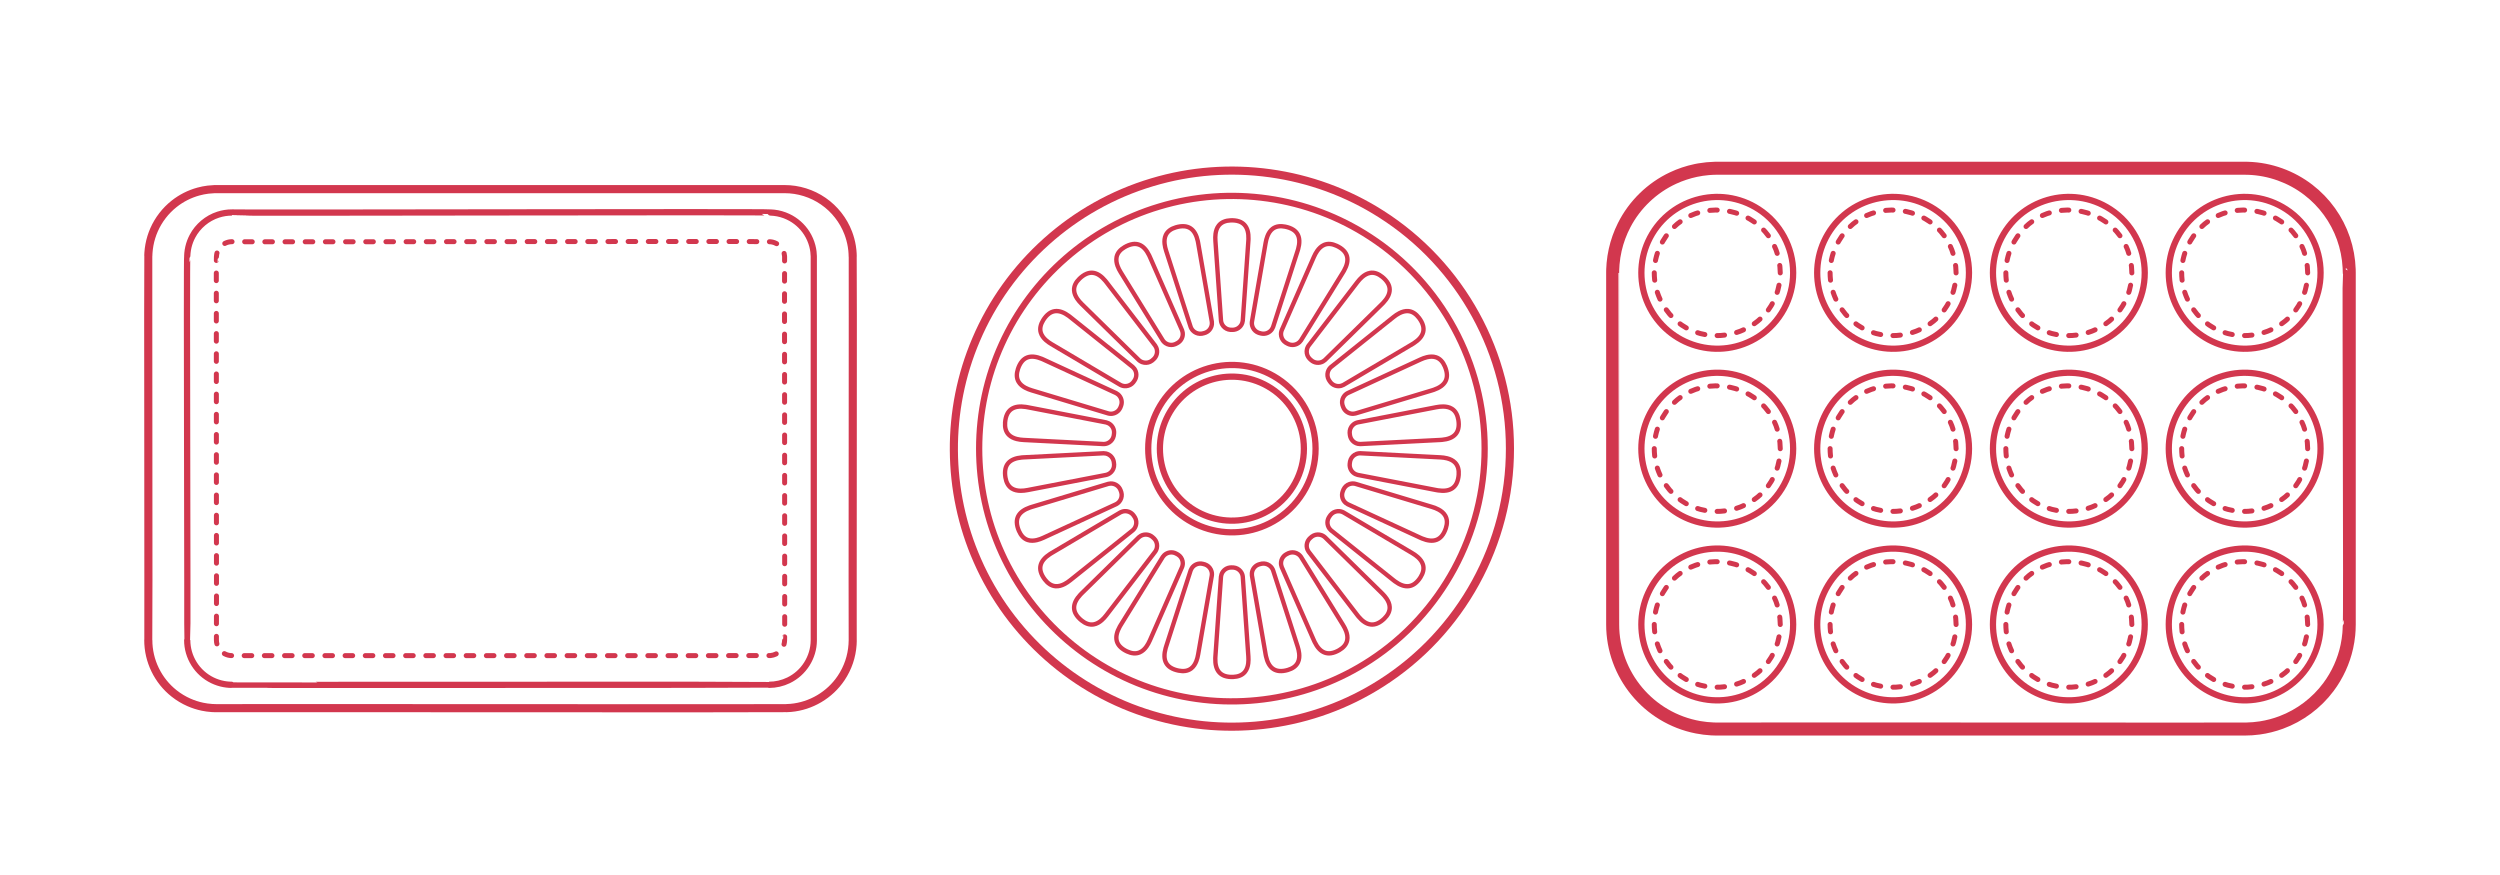 <?xml version="1.0" encoding="utf-8"?>
<!-- Generator: Adobe Illustrator 26.0.3, SVG Export Plug-In . SVG Version: 6.00 Build 0)  -->
<!DOCTYPE svg PUBLIC "-//W3C//DTD SVG 1.1//EN" "http://www.w3.org/Graphics/SVG/1.1/DTD/svg11.dtd">
<svg version="1.1" xmlns:x="http://ns.adobe.com/Extensibility/1.0/" xmlns:i="http://ns.adobe.com/AdobeIllustrator/10.0/" xmlns:graph="http://ns.adobe.com/Graphs/1.0/"
	 xmlns="http://www.w3.org/2000/svg" xmlns:xlink="http://www.w3.org/1999/xlink" x="0px" y="0px" width="1000px" height="350px"
	 viewBox="0 0 1000 350" style="enable-background:new 0 0 1000 350;" xml:space="preserve">
<style type="text/css">
	.st0{fill:#FFFFFF;}
	.st1{fill:none;stroke:#D2374E;stroke-width:3;stroke-linecap:round;stroke-linejoin:round;stroke-dasharray:3.041,6.082;}
	.st2{fill:none;stroke:#D2374E;stroke-width:2;stroke-linecap:round;stroke-linejoin:round;}
	.st3{fill:none;stroke:#D2374E;stroke-width:2;stroke-linecap:round;stroke-linejoin:round;stroke-dasharray:3.027,5.046;}
	.st4{fill:none;stroke:#D2374E;stroke-width:2;stroke-linecap:round;stroke-linejoin:round;stroke-dasharray:2.967,4.945;}
	.st5{fill:none;stroke:#D2374E;stroke-width:1.75;stroke-linecap:round;stroke-linejoin:round;stroke-miterlimit:10;}
	.st6{fill:none;stroke:#D2374E;stroke-width:2.75;stroke-linecap:round;stroke-linejoin:round;stroke-miterlimit:10;}
	.st7{fill:none;stroke:#D2374E;stroke-width:2.5;stroke-linecap:round;stroke-linejoin:round;stroke-miterlimit:10;}
	.st8{fill:none;stroke:#D2374E;stroke-width:3.5;stroke-linecap:round;stroke-linejoin:round;stroke-miterlimit:10;}
	.st9{fill:none;stroke:#D2374E;stroke-width:3.25;stroke-linecap:round;stroke-linejoin:round;stroke-miterlimit:10;}
</style>
<g id="FILL-BACKGROUND">
	<rect class="st0" width="1000" height="350"/>
</g>
<g id="_x32_D_x24_AG-DIAGRAM">
</g>
<g id="_x32_D_x24_AG-DETAILS-DIAGRAM">
	<g id="POLYLINE_00000149350864579162261540000005210345059436954523_">
		<g>
			<g>
				<path class="st2" d="M313.601,257.716c0.136-0.482,0.215-0.979,0.232-1.479c0.01-0.006,0.019-0.524,0.027-1.496"/>
				<path class="st3" d="M313.88,249.698c0.066-29.25-0.154-146.67-0.043-146.8c0,0-0.001-0.107-0.001-0.107l-0.003-0.108
					l-0.005-0.107l-0.007-0.107l-0.008-0.107c-0.03-0.316-0.08-0.645-0.158-0.954c-0.172-0.694-0.465-1.363-0.861-1.958
					c-0.713-1.075-1.77-1.919-2.977-2.374c-0.535-0.202-1.102-0.333-1.672-0.382c-0.343-0.306-215.009,0.171-215.46-0.023
					c-0.894,0.016-1.789,0.227-2.595,0.616c-0.823,0.395-1.555,0.976-2.131,1.684"/>
				<path class="st2" d="M86.8,101.204c-0.049,0.171-0.09,0.344-0.123,0.519c-0.057,0.315-0.099,0.641-0.108,0.96
					c-0.011,0.006-0.019,0.525-0.027,1.496"/>
				<path class="st3" d="M86.522,109.222c-0.066,29.25,0.154,146.67,0.043,146.8c-0.001,1.182,0.344,2.364,0.983,3.359
					c0.579,0.905,1.398,1.658,2.35,2.156c0.888,0.466,1.891,0.714,2.894,0.713c0.673-0.053,214.849,0.078,215.459-0.033
					c0.712-0.074,1.416-0.273,2.06-0.583c0.823-0.395,1.556-0.977,2.132-1.685"/>
			</g>
		</g>
	</g>
	<g id="POLYLINE_00000101064166070374171810000002048357213898573461_">
		<g>
			<path class="st4" d="M712.102,249.786c-0.343-26.987-36.615-34.906-48.142-10.422c-3.001,6.547-3.001,14.298,0,20.845
				C675.491,284.696,711.761,276.769,712.102,249.786L712.102,249.786z"/>
		</g>
	</g>
	<g id="POLYLINE_00000067929866483637868930000013320597416497161393_">
		<g>
			<path class="st4" d="M782.431,249.786c-0.343-26.987-36.615-34.906-48.142-10.422c-3.001,6.547-3.001,14.298,0,20.845
				C745.82,284.696,782.091,276.77,782.431,249.786L782.431,249.786z"/>
		</g>
	</g>
	<g id="POLYLINE_00000035512586349351197090000000619965414594900108_">
		<g>
			<path class="st4" d="M852.736,249.786c-0.343-26.987-36.615-34.906-48.142-10.422c-3.001,6.547-3.001,14.298,0,20.845
				C816.125,284.696,852.395,276.77,852.736,249.786L852.736,249.786z"/>
		</g>
	</g>
	<g id="POLYLINE_00000014597623107560249550000009456147285355237547_">
		<g>
			<path class="st4" d="M923.065,249.786c-0.343-26.987-36.615-34.906-48.142-10.422c-3.001,6.547-3.001,14.298,0,20.845
				C886.454,284.696,922.724,276.77,923.065,249.786L923.065,249.786z"/>
		</g>
	</g>
	<g id="POLYLINE_00000028325506321553328360000004835928988343094916_">
		<g>
			<path class="st4" d="M712.102,179.46c-0.343-26.987-36.615-34.906-48.142-10.422c-3.001,6.547-3.001,14.298,0,20.845
				C675.491,214.37,711.761,206.443,712.102,179.46L712.102,179.46z"/>
		</g>
	</g>
	<g id="POLYLINE_00000162318144098140344010000008432383551237928115_">
		<g>
			<path class="st4" d="M782.431,179.46c-0.343-26.987-36.615-34.906-48.142-10.422c-3.001,6.547-3.001,14.298,0,20.845
				C745.82,214.37,782.091,206.443,782.431,179.46L782.431,179.46z"/>
		</g>
	</g>
	<g id="POLYLINE_00000059278011256337134520000009517960941288712884_">
		<g>
			<path class="st4" d="M852.736,179.46c-0.343-26.987-36.615-34.906-48.142-10.422c-3.001,6.547-3.001,14.298,0,20.845
				C816.125,214.37,852.395,206.443,852.736,179.46L852.736,179.46z"/>
		</g>
	</g>
	<g id="POLYLINE_00000021806664594511972340000011893441133705771672_">
		<g>
			<path class="st4" d="M923.065,179.46c-0.343-26.987-36.615-34.906-48.142-10.422c-3.001,6.547-3.001,14.298,0,20.845
				C886.454,214.37,922.724,206.443,923.065,179.46L923.065,179.46z"/>
		</g>
	</g>
	<g id="POLYLINE_00000104702730698921258750000001938493160239403710_">
		<g>
			<path class="st4" d="M712.102,109.134c-0.343-26.987-36.615-34.907-48.142-10.422c-3.001,6.547-3.001,14.298,0,20.845
				C675.491,144.043,711.761,136.117,712.102,109.134L712.102,109.134z"/>
		</g>
	</g>
	<g id="POLYLINE_00000057121072945443889470000014863739546580175776_">
		<g>
			<path class="st4" d="M782.431,109.134c-0.343-26.987-36.615-34.907-48.142-10.422c-3.001,6.547-3.001,14.298,0,20.845
				C745.82,144.043,782.091,136.117,782.431,109.134L782.431,109.134z"/>
		</g>
	</g>
	<g id="POLYLINE_00000109031173931434104110000006591626909289974147_">
		<g>
			<path class="st4" d="M852.736,109.134c-0.343-26.987-36.615-34.907-48.142-10.422c-3.001,6.547-3.001,14.298,0,20.845
				C816.125,144.043,852.395,136.117,852.736,109.134L852.736,109.134z"/>
		</g>
	</g>
	<g id="POLYLINE_00000044151423832318389050000003791596275412717996_">
		<g>
			<path class="st4" d="M923.065,109.134c-0.343-26.987-36.615-34.907-48.142-10.422c-3.001,6.547-3.001,14.298,0,20.845
				C886.454,144.043,922.724,136.117,923.065,109.134L923.065,109.134z"/>
		</g>
	</g>
</g>
<g id="_x32_D_x24_AG-DETAILS">
	<g id="POLYLINE_00000171693923084302746220000014717940930319451309_">
		<path class="st5" d="M504.397,133.382c0.817,0.203,1.696,0.145,2.479-0.164c0.788-0.307,1.474-0.865,1.936-1.574
			c0.168-0.257,0.308-0.534,0.414-0.821c0.019-0.054,0.041-0.113,0.058-0.167c0,0,9.77-30.345,9.77-30.345
			c0.066-0.209,0.158-0.507,0.215-0.719c0.291-1.067,0.487-2.178,0.447-3.287c-0.031-0.891-0.23-1.788-0.664-2.572
			c-0.401-0.734-1.004-1.349-1.7-1.808c-0.984-0.649-2.127-1.025-3.276-1.258c-0.908-0.179-1.851-0.248-2.769-0.101
			c-0.816,0.129-1.607,0.45-2.264,0.955c-0.974,0.741-1.63,1.821-2.07,2.947c-0.337,0.861-0.562,1.777-0.721,2.687
			c0,0-5.451,31.409-5.451,31.409c-0.012,0.069-0.024,0.149-0.032,0.218c-0.018,0.149-0.027,0.304-0.028,0.453
			c-0.003,0.366,0.044,0.735,0.139,1.089c0.271,1.029,0.961,1.937,1.88,2.474c0.24,0.141,0.497,0.259,0.76,0.349
			C503.789,133.244,504.12,133.31,504.397,133.382z"/>
	</g>
	<g id="POLYLINE_00000005242293636577768570000007080502979690083481_">
		<path class="st5" d="M515.086,137.507c0.745,0.392,1.612,0.546,2.446,0.434c0.838-0.11,1.639-0.487,2.256-1.065
			c0.224-0.209,0.426-0.445,0.599-0.698c0.031-0.048,0.067-0.1,0.096-0.148c0,0,16.748-27.125,16.748-27.125
			c0.114-0.187,0.274-0.454,0.381-0.646c0.538-0.966,0.994-1.998,1.221-3.085c0.183-0.872,0.205-1.792-0.029-2.656
			c-0.214-0.809-0.652-1.55-1.218-2.163c-0.8-0.866-1.82-1.504-2.879-2.005c-0.839-0.391-1.738-0.684-2.664-0.76
			c-0.824-0.07-1.668,0.052-2.427,0.385c-1.122,0.486-2.019,1.378-2.715,2.366c-0.533,0.755-0.971,1.591-1.344,2.436
			c0,0-12.81,29.192-12.81,29.192c-0.028,0.064-0.059,0.139-0.083,0.204c-0.053,0.14-0.099,0.288-0.136,0.434
			c-0.09,0.355-0.133,0.724-0.126,1.091c0.017,1.064,0.47,2.111,1.233,2.852c0.199,0.195,0.42,0.371,0.655,0.521
			C514.528,137.227,514.835,137.371,515.086,137.507z"/>
	</g>
	<g id="POLYLINE_00000066505374871368753310000014949742089776404357_">
		<path class="st5" d="M524.477,144.071c0.629,0.559,1.434,0.916,2.271,1.007c0.84,0.094,1.708-0.081,2.445-0.494
			c0.268-0.149,0.52-0.33,0.748-0.535c0.042-0.039,0.088-0.081,0.128-0.121c0,0,22.752-22.329,22.752-22.329
			c0.155-0.154,0.375-0.375,0.524-0.537c0.754-0.809,1.443-1.702,1.924-2.703c0.386-0.803,0.627-1.69,0.608-2.586
			c-0.014-0.836-0.262-1.661-0.665-2.391c-0.57-1.032-1.407-1.896-2.316-2.636c-0.721-0.58-1.524-1.08-2.405-1.376
			c-0.783-0.265-1.632-0.348-2.449-0.207c-1.206,0.203-2.29,0.855-3.203,1.648c-0.698,0.606-1.324,1.313-1.888,2.044
			c0,0-19.423,25.278-19.423,25.278c-0.042,0.055-0.09,0.121-0.13,0.179c-0.085,0.124-0.165,0.256-0.236,0.388
			c-0.173,0.323-0.302,0.672-0.383,1.029c-0.238,1.037-0.049,2.162,0.515,3.064c0.147,0.237,0.319,0.461,0.511,0.662
			C524.003,143.665,524.266,143.878,524.477,144.071z"/>
	</g>
	<g id="POLYLINE_00000086665304242772395690000018240384802767549863_">
		<path class="st5" d="M532.025,152.691c0.477,0.693,1.173,1.233,1.964,1.521c0.793,0.292,1.677,0.33,2.492,0.106
			c0.296-0.081,0.584-0.196,0.855-0.34c0.05-0.028,0.105-0.057,0.154-0.086c0,0,27.435-16.235,27.435-16.235
			c0.188-0.113,0.454-0.275,0.638-0.396c0.925-0.605,1.809-1.307,2.515-2.164c0.567-0.687,1.014-1.491,1.209-2.365
			c0.187-0.816,0.144-1.676-0.073-2.481c-0.306-1.139-0.912-2.177-1.618-3.113c-0.561-0.736-1.221-1.414-2.006-1.911
			c-0.697-0.445-1.502-0.729-2.328-0.787c-1.22-0.091-2.428,0.282-3.504,0.834c-0.823,0.421-1.599,0.958-2.322,1.533
			c0,0-24.908,19.895-24.908,19.895c-0.054,0.044-0.117,0.096-0.169,0.142c-0.112,0.1-0.222,0.209-0.322,0.321
			c-0.245,0.272-0.454,0.58-0.618,0.907c-0.479,0.95-0.565,2.087-0.234,3.098c0.086,0.265,0.2,0.524,0.338,0.766
			C531.661,152.183,531.866,152.453,532.025,152.691z"/>
	</g>
	<g id="POLYLINE_00000104677524155637597380000014971488504135252875_">
		<path class="st5" d="M537.29,162.866c0.297,0.787,0.844,1.478,1.543,1.947c0.7,0.474,1.55,0.722,2.395,0.699
			c0.307-0.008,0.614-0.05,0.911-0.126c0.055-0.015,0.116-0.03,0.17-0.047c0,0,30.523-9.198,30.523-9.198
			c0.209-0.065,0.506-0.158,0.714-0.231c1.043-0.366,2.069-0.837,2.959-1.499c0.715-0.532,1.341-1.205,1.74-2.007
			c0.376-0.747,0.54-1.593,0.522-2.426c-0.025-1.179-0.365-2.332-0.826-3.41c-0.369-0.849-0.847-1.665-1.49-2.336
			c-0.57-0.598-1.283-1.067-2.072-1.321c-1.163-0.381-2.425-0.307-3.602-0.029c-0.9,0.212-1.782,0.547-2.621,0.933
			c0,0-28.946,13.356-28.946,13.356c-0.063,0.029-0.136,0.065-0.198,0.098c-0.132,0.07-0.265,0.15-0.389,0.234
			c-0.303,0.206-0.58,0.454-0.817,0.733c-0.692,0.807-1.048,1.891-0.968,2.952c0.02,0.278,0.069,0.556,0.145,0.824
			C537.058,162.286,537.192,162.597,537.29,162.866z"/>
	</g>
	<g id="POLYLINE_00000050653708147576241350000016621488593198939268_">
		<path class="st5" d="M539.967,174.007c0.1,0.836,0.466,1.637,1.032,2.26c0.566,0.627,1.332,1.072,2.158,1.252
			c0.299,0.066,0.608,0.098,0.915,0.096c0.057-0.001,0.12-0.002,0.176-0.005c0,0,31.837-1.626,31.837-1.626
			c0.218-0.013,0.53-0.032,0.748-0.054c1.101-0.106,2.209-0.317,3.232-0.747c0.822-0.345,1.591-0.849,2.17-1.533
			c0.544-0.635,0.906-1.417,1.088-2.231c0.258-1.151,0.204-2.352,0.014-3.509c-0.155-0.913-0.424-1.819-0.888-2.625
			c-0.41-0.717-0.991-1.343-1.695-1.779c-1.038-0.648-2.281-0.879-3.49-0.89c-0.924-0.01-1.861,0.105-2.768,0.278
			c0,0-31.301,6.041-31.301,6.041c-0.068,0.014-0.148,0.03-0.216,0.048c-0.145,0.036-0.294,0.082-0.434,0.134
			c-0.344,0.127-0.672,0.302-0.969,0.516c-0.866,0.618-1.47,1.586-1.647,2.635c-0.047,0.275-0.067,0.556-0.057,0.835
			C539.881,173.388,539.937,173.722,539.967,174.007z"/>
	</g>
	<g id="POLYLINE_00000130634049507078001780000011376501836941497272_">
		<path class="st5" d="M539.901,185.464c-0.103,0.835,0.061,1.701,0.461,2.441c0.4,0.745,1.037,1.359,1.796,1.732
			c0.275,0.136,0.567,0.241,0.865,0.312c0.056,0.012,0.117,0.027,0.172,0.037c0,0,31.301,6.041,31.301,6.041
			c0.215,0.04,0.522,0.095,0.739,0.127c1.094,0.161,2.221,0.221,3.317,0.048c0.88-0.138,1.748-0.444,2.473-0.969
			c0.68-0.487,1.219-1.159,1.59-1.906c0.526-1.055,0.761-2.235,0.854-3.403c0.068-0.923,0.023-1.868-0.234-2.761
			c-0.227-0.795-0.641-1.541-1.221-2.133c-0.853-0.877-2.004-1.399-3.175-1.7c-0.895-0.231-1.832-0.344-2.754-0.392
			c0,0-31.837-1.626-31.837-1.626c-0.07-0.003-0.151-0.006-0.221-0.005c-0.15,0.001-0.305,0.009-0.454,0.026
			c-0.364,0.042-0.724,0.133-1.064,0.269c-0.988,0.393-1.807,1.188-2.229,2.164c-0.111,0.255-0.198,0.524-0.255,0.797
			C539.965,184.842,539.939,185.18,539.901,185.464z"/>
	</g>
	<g id="POLYLINE_00000156573550601042284650000009743098495401765280_">
		<path class="st5" d="M537.094,196.572c-0.3,0.786-0.348,1.666-0.136,2.48c0.21,0.819,0.681,1.568,1.329,2.111
			c0.235,0.197,0.493,0.37,0.766,0.51c0.051,0.025,0.107,0.054,0.158,0.077c0,0,28.946,13.356,28.946,13.356
			c0.199,0.09,0.484,0.217,0.688,0.3c1.024,0.418,2.104,0.746,3.209,0.84c0.888,0.076,1.803-0.013,2.633-0.349
			c0.777-0.31,1.461-0.834,2-1.47c0.763-0.899,1.274-1.988,1.643-3.1c0.287-0.88,0.47-1.808,0.433-2.737
			c-0.03-0.826-0.253-1.65-0.675-2.363c-0.618-1.056-1.611-1.838-2.676-2.41c-0.814-0.438-1.697-0.772-2.581-1.04
			c0,0-30.523-9.198-30.523-9.198c-0.067-0.02-0.145-0.042-0.213-0.058c-0.146-0.035-0.298-0.064-0.447-0.083
			c-0.363-0.047-0.735-0.045-1.098,0.007c-1.054,0.145-2.039,0.721-2.682,1.568c-0.169,0.221-0.317,0.462-0.438,0.713
			C537.305,195.984,537.199,196.306,537.094,196.572z"/>
	</g>
	<g id="POLYLINE_00000081612592409785685380000000799808798032564919_">
		<path class="st5" d="M531.71,206.686c-0.479,0.692-0.737,1.534-0.726,2.376c0.008,0.845,0.286,1.685,0.785,2.368
			c0.18,0.248,0.39,0.477,0.621,0.678c0.044,0.037,0.091,0.078,0.135,0.113c0,0,24.908,19.895,24.908,19.895
			c0.172,0.135,0.418,0.327,0.596,0.456c0.894,0.651,1.864,1.228,2.915,1.584c0.844,0.287,1.754,0.419,2.64,0.292
			c0.829-0.115,1.618-0.46,2.294-0.948c0.956-0.69,1.712-1.625,2.337-2.617c0.489-0.786,0.889-1.643,1.076-2.553
			c0.169-0.809,0.149-1.662-0.09-2.456c-0.347-1.173-1.124-2.17-2.022-2.981c-0.685-0.62-1.463-1.156-2.257-1.627
			c0,0-27.435-16.235-27.435-16.235c-0.06-0.035-0.131-0.075-0.193-0.107c-0.133-0.069-0.274-0.133-0.414-0.187
			c-0.342-0.132-0.703-0.219-1.068-0.256c-1.058-0.111-2.152,0.212-2.98,0.88c-0.217,0.174-0.419,0.372-0.596,0.587
			C532.056,206.165,531.876,206.452,531.71,206.686z"/>
	</g>
	<g id="POLYLINE_00000183235370644310918520000007867410531210978188_">
		<path class="st5" d="M524.063,215.217c-0.631,0.557-1.082,1.313-1.273,2.133c-0.195,0.823-0.125,1.705,0.196,2.487
			c0.116,0.284,0.265,0.556,0.441,0.807c0.033,0.046,0.07,0.098,0.104,0.142c0,0,19.423,25.278,19.423,25.278
			c0.134,0.173,0.327,0.417,0.469,0.585c0.712,0.846,1.516,1.638,2.451,2.236c0.751,0.48,1.603,0.827,2.494,0.915
			c0.832,0.087,1.681-0.059,2.454-0.372c1.093-0.441,2.051-1.168,2.896-1.981c0.663-0.646,1.256-1.382,1.656-2.222
			c0.357-0.745,0.543-1.578,0.501-2.406c-0.056-1.222-0.572-2.376-1.25-3.378c-0.517-0.766-1.143-1.472-1.802-2.12
			c0,0-22.752-22.329-22.752-22.329c-0.05-0.048-0.109-0.104-0.162-0.15c-0.112-0.099-0.234-0.195-0.357-0.281
			c-0.3-0.21-0.63-0.381-0.975-0.504c-1.001-0.361-2.14-0.309-3.104,0.142c-0.253,0.117-0.496,0.261-0.719,0.427
			C524.523,214.795,524.28,215.03,524.063,215.217z"/>
	</g>
	<g id="POLYLINE_00000072252027348296664110000012540497021334892470_">
		<path class="st5" d="M514.596,221.671c-0.746,0.39-1.365,1.016-1.747,1.766c-0.386,0.752-0.53,1.625-0.405,2.462
			c0.045,0.303,0.124,0.604,0.235,0.889c0.021,0.053,0.044,0.111,0.067,0.163c0,0,12.81,29.192,12.81,29.192
			c0.089,0.2,0.218,0.484,0.316,0.681c0.489,0.992,1.08,1.953,1.845,2.757c0.614,0.646,1.358,1.186,2.202,1.485
			c0.787,0.283,1.646,0.344,2.472,0.226c1.167-0.167,2.271-0.643,3.286-1.231c0.798-0.468,1.551-1.042,2.139-1.761
			c0.525-0.638,0.905-1.403,1.062-2.216c0.238-1.2,0.013-2.444-0.405-3.579c-0.319-0.868-0.758-1.703-1.242-2.49
			c0,0-16.748-27.125-16.748-27.125c-0.037-0.059-0.081-0.127-0.121-0.185c-0.086-0.123-0.181-0.245-0.279-0.358
			c-0.241-0.276-0.521-0.521-0.826-0.723c-0.885-0.59-2.004-0.813-3.047-0.605c-0.273,0.053-0.544,0.135-0.801,0.243
			C515.144,221.37,514.851,221.541,514.596,221.671z"/>
	</g>
	<g id="POLYLINE_00000143581394666568993310000012094277781174494081_">
		<path class="st5" d="M503.86,225.671c-0.817,0.2-1.569,0.66-2.119,1.297c-0.555,0.638-0.903,1.451-0.983,2.293
			c-0.029,0.305-0.024,0.616,0.015,0.92c0.008,0.057,0.016,0.119,0.026,0.174c0,0,5.451,31.409,5.451,31.409
			c0.039,0.215,0.096,0.522,0.144,0.736c0.238,1.08,0.581,2.155,1.131,3.119c0.441,0.774,1.035,1.477,1.783,1.969
			c0.696,0.464,1.516,0.728,2.346,0.811c1.173,0.117,2.359-0.081,3.485-0.409c0.887-0.264,1.755-0.64,2.498-1.198
			c0.663-0.494,1.214-1.145,1.561-1.898c0.518-1.108,0.597-2.37,0.463-3.572c-0.102-0.919-0.328-1.835-0.61-2.715
			c0,0-9.77-30.345-9.77-30.345c-0.022-0.066-0.048-0.143-0.073-0.208c-0.054-0.14-0.117-0.282-0.186-0.415
			c-0.168-0.326-0.381-0.63-0.629-0.9c-0.718-0.785-1.751-1.269-2.814-1.317c-0.278-0.014-0.56,0.001-0.836,0.044
			C504.464,225.511,504.139,225.606,503.86,225.671z"/>
	</g>
	<g id="POLYLINE_00000003105035596149725900000015804919849917881745_">
		<path class="st5" d="M492.478,226.986c-0.842-0.001-1.681,0.265-2.368,0.752c-0.691,0.487-1.224,1.193-1.503,1.991
			c-0.101,0.289-0.171,0.592-0.205,0.897c-0.006,0.057-0.013,0.119-0.016,0.176c0,0-2.224,31.801-2.224,31.801
			c-0.014,0.218-0.032,0.53-0.037,0.749c-0.028,1.105,0.048,2.231,0.352,3.299c0.243,0.857,0.651,1.681,1.26,2.339
			c0.565,0.617,1.297,1.07,2.083,1.349c1.111,0.395,2.31,0.486,3.481,0.437c0.925-0.044,1.857-0.202,2.712-0.565
			c0.762-0.321,1.453-0.822,1.97-1.469c0.768-0.952,1.147-2.158,1.305-3.357c0.121-0.916,0.12-1.86,0.057-2.782
			c0,0-2.224-31.801-2.224-31.801c-0.005-0.069-0.012-0.15-0.021-0.22c-0.019-0.149-0.046-0.301-0.081-0.447
			c-0.085-0.356-0.219-0.703-0.396-1.024c-0.509-0.934-1.397-1.651-2.417-1.952c-0.267-0.08-0.544-0.133-0.822-0.157
			C493.103,226.975,492.765,226.989,492.478,226.986z"/>
	</g>
	<g id="POLYLINE_00000167385793564500080820000014794613723650860442_">
		<path class="st5" d="M481.113,225.538c-0.817-0.203-1.696-0.145-2.479,0.164c-0.788,0.307-1.474,0.865-1.936,1.574
			c-0.168,0.257-0.308,0.534-0.414,0.821c-0.019,0.054-0.041,0.113-0.058,0.167c0,0-9.77,30.345-9.77,30.345
			c-0.066,0.209-0.158,0.507-0.215,0.719c-0.291,1.067-0.487,2.178-0.447,3.287c0.031,0.891,0.23,1.788,0.664,2.572
			c0.401,0.734,1.004,1.349,1.7,1.808c0.984,0.649,2.127,1.025,3.276,1.258c0.908,0.179,1.851,0.249,2.769,0.101
			c0.816-0.129,1.607-0.45,2.264-0.955c0.974-0.741,1.63-1.821,2.07-2.947c0.337-0.861,0.562-1.777,0.721-2.687
			c0,0,5.451-31.409,5.451-31.409c0.012-0.069,0.024-0.149,0.032-0.218c0.018-0.149,0.027-0.304,0.028-0.453
			c0.003-0.366-0.044-0.735-0.139-1.089c-0.271-1.029-0.961-1.937-1.88-2.474c-0.24-0.141-0.497-0.259-0.76-0.349
			C481.722,225.677,481.39,225.611,481.113,225.538z"/>
	</g>
	<g id="POLYLINE_00000125571898393140861770000016883921384143393416_">
		<path class="st5" d="M470.424,221.413c-0.745-0.392-1.612-0.546-2.446-0.434c-0.838,0.11-1.639,0.487-2.256,1.065
			c-0.224,0.209-0.426,0.445-0.599,0.698c-0.031,0.048-0.067,0.1-0.096,0.148c0,0-16.748,27.125-16.748,27.125
			c-0.114,0.187-0.274,0.454-0.381,0.646c-0.538,0.966-0.994,1.998-1.221,3.085c-0.183,0.872-0.205,1.792,0.029,2.656
			c0.214,0.809,0.652,1.55,1.218,2.163c0.8,0.866,1.82,1.504,2.879,2.005c0.839,0.391,1.738,0.684,2.664,0.76
			c0.824,0.07,1.668-0.052,2.427-0.385c1.123-0.486,2.019-1.378,2.715-2.366c0.533-0.755,0.971-1.591,1.344-2.436
			c0,0,12.81-29.192,12.81-29.192c0.028-0.064,0.059-0.139,0.083-0.204c0.053-0.14,0.099-0.288,0.136-0.434
			c0.09-0.355,0.133-0.724,0.126-1.091c-0.017-1.064-0.47-2.111-1.233-2.852c-0.199-0.195-0.42-0.371-0.655-0.521
			C470.982,221.694,470.676,221.55,470.424,221.413z"/>
	</g>
	<g id="POLYLINE_00000098930251578226001810000005981431374436457890_">
		<path class="st5" d="M461.033,214.85c-0.629-0.559-1.434-0.916-2.271-1.007c-0.84-0.094-1.708,0.081-2.445,0.494
			c-0.268,0.149-0.52,0.33-0.748,0.535c-0.042,0.039-0.088,0.081-0.128,0.121c0,0-22.752,22.329-22.752,22.329
			c-0.155,0.154-0.375,0.375-0.524,0.537c-0.754,0.809-1.443,1.702-1.924,2.703c-0.386,0.803-0.627,1.691-0.608,2.586
			c0.014,0.836,0.262,1.661,0.665,2.391c0.57,1.032,1.407,1.896,2.316,2.636c0.721,0.58,1.524,1.08,2.405,1.376
			c0.783,0.265,1.632,0.348,2.449,0.207c1.206-0.203,2.29-0.855,3.203-1.648c0.698-0.606,1.324-1.313,1.888-2.044
			c0,0,19.423-25.278,19.423-25.278c0.042-0.055,0.09-0.121,0.13-0.179c0.085-0.124,0.165-0.256,0.236-0.388
			c0.173-0.323,0.302-0.672,0.383-1.029c0.238-1.037,0.049-2.162-0.515-3.064c-0.147-0.237-0.319-0.461-0.511-0.662
			C461.508,215.256,461.245,215.043,461.033,214.85z"/>
	</g>
	<g id="POLYLINE_00000174600161939741470970000009438027089797744295_">
		<path class="st5" d="M453.485,206.23c-0.477-0.693-1.173-1.233-1.964-1.521c-0.793-0.292-1.677-0.33-2.492-0.106
			c-0.296,0.081-0.584,0.196-0.855,0.34c-0.05,0.028-0.105,0.057-0.154,0.087c0,0-27.435,16.235-27.435,16.235
			c-0.188,0.113-0.454,0.275-0.638,0.396c-0.925,0.605-1.809,1.307-2.515,2.164c-0.567,0.687-1.014,1.491-1.209,2.365
			c-0.186,0.815-0.144,1.676,0.073,2.481c0.306,1.139,0.912,2.177,1.618,3.113c0.561,0.736,1.221,1.414,2.006,1.911
			c0.697,0.445,1.502,0.729,2.328,0.787c1.22,0.091,2.428-0.282,3.504-0.834c0.823-0.421,1.599-0.958,2.322-1.533
			c0,0,24.908-19.895,24.908-19.895c0.054-0.044,0.117-0.096,0.169-0.142c0.112-0.1,0.222-0.209,0.322-0.321
			c0.245-0.272,0.454-0.58,0.618-0.907c0.479-0.95,0.565-2.087,0.234-3.098c-0.086-0.265-0.2-0.524-0.338-0.766
			C453.849,206.738,453.645,206.468,453.485,206.23z"/>
	</g>
	<g id="POLYLINE_00000147195452620028147190000005924141086297271986_">
		<path class="st5" d="M448.22,196.054c-0.297-0.787-0.844-1.478-1.543-1.947c-0.7-0.474-1.55-0.722-2.395-0.699
			c-0.307,0.008-0.614,0.05-0.911,0.126c-0.055,0.015-0.116,0.03-0.17,0.047c0,0-30.523,9.198-30.523,9.198
			c-0.209,0.065-0.506,0.158-0.714,0.231c-1.043,0.366-2.069,0.837-2.96,1.499c-0.715,0.532-1.341,1.205-1.74,2.007
			c-0.376,0.747-0.54,1.593-0.522,2.426c0.025,1.179,0.365,2.332,0.826,3.41c0.369,0.849,0.847,1.665,1.49,2.336
			c0.57,0.598,1.283,1.067,2.072,1.321c1.163,0.381,2.425,0.307,3.602,0.029c0.9-0.212,1.782-0.547,2.621-0.933
			c0,0,28.946-13.356,28.946-13.356c0.063-0.029,0.136-0.065,0.198-0.098c0.132-0.07,0.265-0.15,0.389-0.234
			c0.303-0.206,0.58-0.454,0.817-0.733c0.692-0.807,1.048-1.891,0.968-2.952c-0.02-0.278-0.069-0.556-0.145-0.824
			C448.452,196.634,448.318,196.323,448.22,196.054z"/>
	</g>
	<g id="POLYLINE_00000172408745507528578150000007501240754985705136_">
		<path class="st5" d="M445.543,184.914c-0.1-0.836-0.466-1.637-1.032-2.26c-0.566-0.627-1.332-1.072-2.158-1.252
			c-0.299-0.066-0.608-0.098-0.915-0.096c-0.057,0.001-0.12,0.002-0.176,0.005c0,0-31.837,1.626-31.837,1.626
			c-0.218,0.013-0.53,0.032-0.748,0.054c-1.101,0.106-2.209,0.317-3.232,0.747c-0.822,0.345-1.591,0.849-2.17,1.533
			c-0.544,0.635-0.906,1.417-1.088,2.231c-0.258,1.151-0.204,2.352-0.014,3.509c0.155,0.913,0.424,1.819,0.888,2.625
			c0.41,0.717,0.991,1.343,1.696,1.779c1.038,0.648,2.281,0.879,3.49,0.89c0.924,0.01,1.861-0.105,2.768-0.278
			c0,0,31.301-6.041,31.301-6.041c0.068-0.014,0.148-0.03,0.216-0.048c0.145-0.036,0.294-0.082,0.434-0.134
			c0.344-0.127,0.672-0.302,0.969-0.516c0.866-0.618,1.47-1.586,1.647-2.635c0.047-0.275,0.066-0.556,0.057-0.835
			C445.629,185.533,445.574,185.199,445.543,184.914z"/>
	</g>
	<g id="POLYLINE_00000067946214155367011130000012660321179741656509_">
		<path class="st5" d="M445.61,173.457c0.103-0.835-0.061-1.701-0.461-2.441c-0.4-0.745-1.037-1.359-1.796-1.732
			c-0.275-0.136-0.567-0.241-0.865-0.312c-0.056-0.012-0.117-0.027-0.172-0.037c0,0-31.301-6.041-31.301-6.041
			c-0.215-0.04-0.522-0.095-0.739-0.127c-1.094-0.161-2.221-0.221-3.317-0.048c-0.88,0.138-1.748,0.444-2.473,0.969
			c-0.68,0.487-1.219,1.159-1.59,1.906c-0.526,1.055-0.761,2.235-0.854,3.403c-0.068,0.923-0.023,1.868,0.234,2.761
			c0.227,0.795,0.641,1.541,1.221,2.133c0.853,0.877,2.004,1.399,3.175,1.7c0.895,0.231,1.832,0.344,2.755,0.392
			c0,0,31.837,1.626,31.837,1.626c0.07,0.003,0.151,0.006,0.221,0.005c0.15-0.001,0.305-0.009,0.454-0.026
			c0.364-0.042,0.724-0.133,1.064-0.269c0.988-0.393,1.807-1.188,2.229-2.164c0.111-0.255,0.198-0.524,0.255-0.797
			C445.545,174.078,445.571,173.741,445.61,173.457z"/>
	</g>
	<g id="POLYLINE_00000045589238454246913210000008933519574830104982_">
		<path class="st5" d="M448.416,162.349c0.3-0.786,0.348-1.666,0.136-2.48c-0.21-0.819-0.681-1.568-1.329-2.111
			c-0.235-0.197-0.493-0.37-0.766-0.51c-0.051-0.025-0.107-0.054-0.158-0.077c0,0-28.946-13.356-28.946-13.356
			c-0.199-0.09-0.484-0.217-0.688-0.3c-1.024-0.418-2.104-0.746-3.209-0.84c-0.888-0.076-1.803,0.013-2.633,0.349
			c-0.777,0.31-1.461,0.834-2,1.47c-0.763,0.899-1.274,1.988-1.643,3.1c-0.287,0.88-0.47,1.808-0.434,2.736
			c0.03,0.826,0.253,1.65,0.675,2.363c0.618,1.056,1.611,1.838,2.676,2.41c0.814,0.438,1.697,0.772,2.581,1.04
			c0,0,30.523,9.198,30.523,9.198c0.067,0.02,0.145,0.042,0.213,0.058c0.146,0.035,0.298,0.064,0.447,0.083
			c0.363,0.047,0.735,0.045,1.098-0.007c1.054-0.145,2.039-0.721,2.682-1.568c0.169-0.221,0.317-0.462,0.438-0.713
			C448.205,162.937,448.311,162.615,448.416,162.349z"/>
	</g>
	<g id="POLYLINE_00000027580786559046423520000006635141766306791347_">
		<path class="st5" d="M453.8,152.235c0.479-0.692,0.737-1.534,0.726-2.376c-0.008-0.845-0.286-1.685-0.785-2.368
			c-0.18-0.248-0.39-0.477-0.621-0.678c-0.044-0.037-0.091-0.078-0.135-0.113c0,0-24.908-19.895-24.908-19.895
			c-0.172-0.135-0.418-0.327-0.596-0.456c-0.894-0.651-1.864-1.228-2.915-1.584c-0.844-0.287-1.754-0.419-2.64-0.292
			c-0.829,0.115-1.618,0.46-2.294,0.948c-0.956,0.69-1.712,1.625-2.337,2.617c-0.489,0.786-0.889,1.643-1.076,2.553
			c-0.169,0.809-0.149,1.662,0.09,2.456c0.347,1.173,1.124,2.17,2.022,2.981c0.685,0.62,1.463,1.156,2.257,1.627
			c0,0,27.435,16.235,27.435,16.235c0.06,0.035,0.131,0.075,0.193,0.107c0.133,0.069,0.274,0.133,0.414,0.187
			c0.342,0.132,0.703,0.219,1.068,0.256c1.058,0.111,2.152-0.212,2.98-0.88c0.217-0.174,0.419-0.372,0.596-0.587
			C453.454,152.755,453.634,152.468,453.8,152.235z"/>
	</g>
	<g id="POLYLINE_00000112597733168418293030000000499690674037257361_">
		<path class="st5" d="M461.447,143.704c0.631-0.557,1.082-1.313,1.273-2.133c0.195-0.823,0.125-1.705-0.196-2.487
			c-0.116-0.284-0.265-0.556-0.441-0.807c-0.033-0.046-0.07-0.098-0.104-0.142c0,0-19.423-25.278-19.423-25.278
			c-0.134-0.173-0.327-0.417-0.469-0.585c-0.712-0.846-1.516-1.638-2.451-2.236c-0.751-0.48-1.603-0.827-2.494-0.915
			c-0.832-0.087-1.681,0.059-2.454,0.372c-1.093,0.441-2.051,1.168-2.896,1.981c-0.663,0.646-1.256,1.382-1.656,2.222
			c-0.357,0.745-0.543,1.578-0.501,2.406c0.056,1.222,0.572,2.376,1.25,3.378c0.517,0.766,1.143,1.472,1.802,2.12
			c0,0,22.752,22.329,22.752,22.329c0.05,0.048,0.109,0.104,0.162,0.15c0.112,0.099,0.234,0.195,0.357,0.281
			c0.3,0.21,0.63,0.381,0.975,0.504c1.001,0.361,2.14,0.309,3.104-0.142c0.253-0.117,0.496-0.261,0.719-0.427
			C460.987,144.126,461.23,143.89,461.447,143.704z"/>
	</g>
	<g id="POLYLINE_00000095317695038773195900000000578462846954487472_">
		<path class="st5" d="M470.914,137.25c0.746-0.39,1.365-1.016,1.747-1.766c0.386-0.752,0.53-1.625,0.405-2.462
			c-0.045-0.303-0.124-0.604-0.235-0.889c-0.021-0.053-0.044-0.111-0.067-0.163c0,0-12.81-29.192-12.81-29.192
			c-0.089-0.2-0.218-0.484-0.316-0.681c-0.489-0.992-1.08-1.953-1.845-2.757c-0.614-0.646-1.358-1.186-2.202-1.485
			c-0.787-0.283-1.646-0.344-2.472-0.226c-1.167,0.167-2.271,0.643-3.286,1.231c-0.798,0.468-1.55,1.042-2.139,1.761
			c-0.525,0.638-0.905,1.403-1.062,2.216c-0.238,1.2-0.013,2.444,0.405,3.579c0.319,0.868,0.758,1.703,1.242,2.49
			c0,0,16.748,27.125,16.748,27.125c0.037,0.059,0.081,0.127,0.121,0.185c0.086,0.123,0.181,0.245,0.279,0.358
			c0.241,0.276,0.521,0.521,0.826,0.723c0.885,0.59,2.004,0.813,3.047,0.605c0.273-0.053,0.544-0.135,0.801-0.243
			C470.366,137.55,470.659,137.38,470.914,137.25z"/>
	</g>
	<g id="POLYLINE_00000103245034846415586930000018225048186951551898_">
		<path class="st5" d="M481.65,133.25c0.817-0.2,1.569-0.66,2.119-1.297c0.555-0.638,0.903-1.451,0.983-2.293
			c0.029-0.305,0.024-0.616-0.015-0.92c-0.008-0.056-0.016-0.119-0.026-0.174c0,0-5.451-31.409-5.451-31.409
			c-0.039-0.215-0.096-0.522-0.144-0.736c-0.238-1.08-0.581-2.155-1.131-3.119c-0.441-0.774-1.035-1.477-1.783-1.969
			c-0.696-0.464-1.516-0.728-2.346-0.811c-1.173-0.117-2.359,0.081-3.485,0.409c-0.887,0.264-1.755,0.64-2.498,1.198
			c-0.663,0.494-1.214,1.145-1.561,1.898c-0.518,1.108-0.597,2.37-0.463,3.572c0.102,0.919,0.328,1.835,0.61,2.715
			c0,0,9.77,30.345,9.77,30.345c0.022,0.066,0.048,0.143,0.073,0.208c0.054,0.14,0.117,0.282,0.186,0.415
			c0.168,0.326,0.381,0.63,0.629,0.9c0.718,0.785,1.751,1.268,2.814,1.317c0.278,0.014,0.56-0.001,0.835-0.044
			C481.047,133.41,481.372,133.315,481.65,133.25z"/>
	</g>
	<g id="POLYLINE_00000121253485344698474020000000035749466406877868_">
		<path class="st5" d="M493.032,131.935c0.842,0.001,1.681-0.265,2.368-0.752c0.691-0.487,1.224-1.193,1.503-1.991
			c0.101-0.289,0.171-0.592,0.205-0.897c0.006-0.057,0.013-0.119,0.016-0.176c0,0,2.224-31.801,2.224-31.801
			c0.014-0.218,0.032-0.53,0.037-0.749c0.028-1.105-0.048-2.231-0.352-3.299c-0.243-0.857-0.651-1.681-1.26-2.339
			c-0.565-0.617-1.297-1.07-2.083-1.349c-1.111-0.395-2.31-0.486-3.481-0.437c-0.925,0.044-1.857,0.202-2.712,0.565
			c-0.762,0.321-1.453,0.822-1.97,1.469c-0.768,0.952-1.147,2.158-1.305,3.357c-0.121,0.916-0.12,1.86-0.057,2.782
			c0,0,2.224,31.801,2.224,31.801c0.005,0.069,0.012,0.15,0.021,0.22c0.019,0.149,0.046,0.301,0.081,0.447
			c0.085,0.356,0.219,0.703,0.396,1.024c0.509,0.934,1.397,1.651,2.417,1.952c0.267,0.08,0.544,0.133,0.822,0.157
			C492.408,131.946,492.746,131.931,493.032,131.935z"/>
	</g>
</g>
<g id="_x32_D_x24_AG-OBJECTS">
	<g id="POLYLINE_00000102537003532189145070000007087604762650339763_">
		<path class="st7" d="M59.319,256.022c-0.021,9.061,4.596,17.685,12.158,22.687c2.344,1.558,4.95,2.76,7.659,3.527
			c1.497,0.421,3.066,0.727,4.613,0.887c0.599,0.049,1.278,0.118,1.876,0.13c0.355,0.474,227.634-0.308,228.212,0.017
			c0.577-0.013,1.301-0.017,1.88-0.066c9.205-0.615,17.612-5.993,22.023-14.105c1.426-2.607,2.429-5.469,2.938-8.397
			c0.208-1.22,0.349-2.503,0.389-3.739c0,0,0.012-0.47,0.012-0.47s0.004-0.47,0.004-0.47s0-153.123,0-153.123
			c-0.016-0.581-0.013-1.298-0.065-1.88c-0.184-2.65-0.762-5.298-1.706-7.782c-1.938-5.133-5.477-9.652-9.998-12.762
			c-4.511-3.124-9.99-4.832-15.478-4.823c-0.473,0.004-227.308-0.008-227.741,0.004c-0.001,0-0.471,0.012-0.471,0.012
			s-0.47,0.02-0.47,0.02c-1.231,0.067-2.521,0.218-3.732,0.453c-4.307,0.825-8.419,2.717-11.845,5.455
			c-3.431,2.732-6.192,6.318-7.954,10.335c-0.75,1.712-1.339,3.534-1.722,5.364c-0.145,0.744-0.3,1.567-0.384,2.319
			c-0.103,0.913-0.184,1.895-0.195,2.814C58.999,102.705,59.548,255.664,59.319,256.022z"/>
	</g>
	<g id="POLYLINE_00000001659714514979297500000007382423012925175721_">
		<path class="st7" d="M74.888,256.022c-0.014,6.82,3.935,13.138,10.085,16.107c1.442,0.699,2.986,1.208,4.562,1.499
			c0.676,0.122,1.371,0.214,2.056,0.259c0.33,0.014,0.676,0.041,1.004,0.039c0.142,0.112,214.845-0.078,215.015,0.001
			c2.696,0.002,5.395-0.619,7.82-1.798c6.077-2.934,10.025-9.154,10.084-15.909c-0.062-0.691,0.052-153.067-0.003-153.719
			c-0.016-0.602-0.058-1.229-0.134-1.826c-0.097-0.763-0.243-1.541-0.438-2.285c-0.468-1.797-1.22-3.529-2.217-5.096
			c-1.806-2.849-4.439-5.168-7.494-6.599c-1.761-0.828-3.664-1.368-5.598-1.587c-0.467-0.048-0.952-0.091-1.421-0.104
			c-0.207-0.364-215.063,0.241-215.414-0.011c-1.88,0-3.766,0.3-5.553,0.883c-4.354,1.405-8.108,4.552-10.247,8.598
			c-0.726,1.363-1.28,2.829-1.632,4.333c-0.188,0.813-0.328,1.651-0.401,2.482c-0.019,0.33-0.059,0.682-0.062,1.011
			C74.566,102.658,75.116,255.562,74.888,256.022z"/>
	</g>
	<g id="POLYLINE_00000180349100599226304180000017269068559474495873_">
		<path class="st7" d="M644.088,249.786c-0.004,20.502,14.588,38.178,34.734,42.046c2.155,0.411,4.411,0.67,6.603,0.744
			c0.386,0.002,1.097,0.033,1.478,0.026c0,0,210.963,0,210.963,0s0.739-0.006,0.739-0.006s0.739-0.019,0.739-0.019
			c1.686-0.063,3.479-0.226,5.147-0.49c2.901-0.456,5.812-1.224,8.558-2.267c7.603-2.872,14.357-7.977,19.193-14.509
			c3.522-4.739,6.055-10.239,7.366-15.996c0.105-0.348,0.217-1.092,0.304-1.446c0.264-1.418,0.491-2.953,0.61-4.39
			c0.063-0.931,0.149-2.02,0.153-2.952c0.254-0.481-0.17-140.791,0.007-141.392c0,0.001-0.007-0.738-0.007-0.738
			s-0.019-0.739-0.019-0.739c-0.145-4.172-0.911-8.362-2.257-12.314c-2.686-7.933-7.775-15.041-14.42-20.138
			c-7.02-5.422-15.77-8.57-24.635-8.86c-0.386-0.002-1.097-0.033-1.478-0.026c0,0-210.963,0-210.963,0s-0.739,0.006-0.739,0.006
			s-0.739,0.019-0.739,0.019s-0.738,0.032-0.738,0.032s-0.738,0.045-0.738,0.045s-0.737,0.057-0.737,0.057
			c-1.681,0.15-3.462,0.405-5.115,0.756c-3.116,0.657-6.21,1.677-9.103,3.01c-8.74,4.001-16.041,11.053-20.341,19.65
			c-1.541,3.068-2.73,6.365-3.493,9.713c-0.427,1.896-0.749,3.9-0.914,5.837c-0.065,0.659-0.105,1.553-0.134,2.213
			c-0.03,0.37-0.012,1.108-0.026,1.478C644.088,109.134,644.088,249.786,644.088,249.786z"/>
	</g>
	<g id="POLYLINE_00000096777645860345051390000013529698453864631946_">
		<path class="st7" d="M646.423,249.786c-0.005,19.644,14.161,36.508,33.527,39.878c1.812,0.312,3.718,0.516,5.556,0.577
			c0.368-0.001,1.035,0.033,1.397,0.024c0.811-0.119,210.937,0.093,211.66-0.006c1.834-0.035,3.754-0.195,5.566-0.481
			c2.742-0.431,5.495-1.157,8.091-2.143c7.188-2.715,13.574-7.541,18.146-13.718c3.469-4.668,5.921-10.114,7.114-15.806
			c0.323-1.568,0.58-3.24,0.715-4.836c0.059-0.881,0.141-1.909,0.145-2.791c0.398-0.371-0.274-140.843,0.007-141.351
			c-0.001,0-0.007-0.698-0.007-0.698s-0.018-0.699-0.018-0.699s-0.03-0.698-0.03-0.698c-0.205-3.942-0.997-7.89-2.334-11.604
			c-2.591-7.234-7.306-13.702-13.403-18.38c-6.637-5.126-14.91-8.103-23.292-8.376c-0.368,0.001-1.035-0.033-1.397-0.024
			c0,0-210.963,0-210.963,0s-0.699,0.006-0.699,0.006s-0.698,0.018-0.698,0.018s-0.698,0.03-0.698,0.03s-0.698,0.042-0.698,0.042
			s-0.697,0.054-0.697,0.054c-1.589,0.142-3.274,0.383-4.836,0.715c-2.946,0.621-5.872,1.585-8.606,2.846
			c-8.05,3.687-14.814,10.108-18.912,17.957c-1.616,3.082-2.849,6.411-3.622,9.804c-0.404,1.793-0.709,3.687-0.864,5.518
			c-0.063,0.623-0.098,1.468-0.127,2.092c-0.033,0.349-0.009,1.049-0.024,1.397C646.423,109.134,646.423,249.786,646.423,249.786z"
			/>
	</g>
	<g id="POLYLINE_00000142160985310521634930000005659569242020885917_">
		<path class="st7" d="M717.263,249.786c0.024-10.189-5.211-19.864-13.755-25.416c-15.611-10.153-36.509-4.08-44.247,12.859
			c-3.616,7.897-3.617,17.218,0,25.115c7.738,16.939,28.636,23.012,44.247,12.859C712.051,269.65,717.287,259.976,717.263,249.786z"
			/>
	</g>
	<g id="POLYLINE_00000139276720324666672420000013264678100703304620_">
		<path class="st7" d="M787.592,249.786c0.024-10.189-5.211-19.864-13.755-25.416c-15.611-10.153-36.509-4.08-44.247,12.859
			c-3.616,7.897-3.617,17.218,0,25.115c7.738,16.939,28.636,23.012,44.247,12.859C782.38,269.65,787.616,259.976,787.592,249.786z"
			/>
	</g>
	<g id="POLYLINE_00000135669364348881440590000006549842226848380840_">
		<path class="st7" d="M857.897,249.786c0.024-10.189-5.211-19.864-13.755-25.416c-15.611-10.153-36.509-4.08-44.247,12.859
			c-3.616,7.897-3.617,17.218,0,25.115c7.738,16.939,28.636,23.012,44.247,12.859C852.685,269.65,857.921,259.976,857.897,249.786z"
			/>
	</g>
	<g id="POLYLINE_00000005982898996775216260000000973413092484911746_">
		<path class="st7" d="M928.226,249.786c0.024-10.189-5.212-19.864-13.755-25.416c-15.611-10.153-36.509-4.08-44.247,12.859
			c-3.616,7.897-3.617,17.218,0,25.115c7.738,16.939,28.636,23.012,44.247,12.859C923.014,269.65,928.25,259.976,928.226,249.786z"
			/>
	</g>
	<g id="POLYLINE_00000098198784119599748650000008341939752980956058_">
		<path class="st7" d="M717.263,179.46c0.024-10.189-5.211-19.864-13.755-25.416c-15.611-10.153-36.509-4.08-44.247,12.859
			c-3.616,7.897-3.617,17.218,0,25.115c7.738,16.939,28.636,23.012,44.247,12.859C712.051,199.324,717.287,189.649,717.263,179.46z"
			/>
	</g>
	<g id="POLYLINE_00000076594789932085079440000008219091552991133114_">
		<path class="st7" d="M787.592,179.46c0.024-10.189-5.211-19.864-13.755-25.416c-15.611-10.153-36.509-4.08-44.247,12.859
			c-3.616,7.897-3.617,17.218,0,25.115c7.738,16.939,28.636,23.012,44.247,12.859C782.38,199.324,787.616,189.649,787.592,179.46z"
			/>
	</g>
	<g id="POLYLINE_00000078011939005267999700000013679641511204196250_">
		<path class="st7" d="M857.897,179.46c0.024-10.189-5.211-19.864-13.755-25.416c-15.611-10.153-36.509-4.08-44.247,12.859
			c-3.616,7.897-3.617,17.218,0,25.115c7.738,16.939,28.636,23.012,44.247,12.859C852.685,199.324,857.921,189.649,857.897,179.46z"
			/>
	</g>
	<g id="POLYLINE_00000014616154339986682680000001981817442675724422_">
		<path class="st7" d="M928.226,179.46c0.024-10.189-5.212-19.864-13.755-25.416c-15.611-10.153-36.509-4.08-44.247,12.859
			c-3.616,7.897-3.617,17.218,0,25.115c7.738,16.939,28.636,23.012,44.247,12.859C923.014,199.324,928.25,189.649,928.226,179.46z"
			/>
	</g>
	<g id="POLYLINE_00000124156683130297776430000003792596609474761648_">
		<path class="st7" d="M717.263,109.134c0.024-10.189-5.211-19.864-13.755-25.416c-15.611-10.153-36.509-4.08-44.247,12.859
			c-3.616,7.897-3.617,17.218,0,25.115c7.738,16.939,28.636,23.012,44.247,12.859C712.051,128.998,717.287,119.323,717.263,109.134z
			"/>
	</g>
	<g id="POLYLINE_00000013177365791486218650000003032856204510075832_">
		<path class="st7" d="M787.592,109.134c0.024-10.189-5.211-19.864-13.755-25.416c-15.611-10.153-36.509-4.08-44.247,12.859
			c-3.616,7.897-3.617,17.218,0,25.115c7.738,16.939,28.636,23.012,44.247,12.859C782.38,128.998,787.616,119.323,787.592,109.134z"
			/>
	</g>
	<g id="POLYLINE_00000080186494192897918690000006322171579168429498_">
		<path class="st7" d="M857.897,109.134c0.024-10.189-5.211-19.864-13.755-25.416c-15.611-10.153-36.509-4.08-44.247,12.859
			c-3.616,7.897-3.617,17.218,0,25.115c7.738,16.939,28.636,23.012,44.247,12.859C852.685,128.998,857.921,119.323,857.897,109.134z
			"/>
	</g>
	<g id="POLYLINE_00000036960896810518351710000009476629299619040926_">
		<path class="st7" d="M928.226,109.134c0.024-10.189-5.212-19.864-13.755-25.416c-15.611-10.153-36.509-4.08-44.247,12.859
			c-3.616,7.897-3.617,17.218,0,25.115c7.738,16.939,28.636,23.012,44.247,12.859C923.014,128.998,928.25,119.323,928.226,109.134z"
			/>
	</g>
	<g id="POLYLINE_00000066516790017043875070000007083085319514798743_">
		<path class="st7" d="M521.558,179.46c0.023-9.666-4.944-18.845-13.049-24.113c-14.811-9.632-34.637-3.87-41.978,12.2
			c-3.431,7.492-3.431,16.335,0,23.827c7.341,16.07,27.167,21.832,41.978,12.2C516.614,198.305,521.581,189.127,521.558,179.46z"/>
	</g>
	<g id="POLYLINE_00000084494216212007241310000010875164457013011372_">
		<path class="st7" d="M526.229,179.46c0.024-11.238-5.743-21.897-15.165-28.023c-17.216-11.194-40.25-4.5-48.785,14.178
			c-3.988,8.715-3.988,18.975,0,27.691c8.535,18.678,31.569,25.372,48.785,14.178C520.485,201.357,526.254,190.699,526.229,179.46z"
			/>
	</g>
	<g id="POLYLINE_00000169556651691812246750000011763337583184782775_">
		<path class="st7" d="M593.858,179.46c0.035-34.035-17.292-66.054-45.805-84.64c-24.822-16.264-55.944-20.764-84.357-12.197
			c-27.841,8.313-51.009,28.548-62.99,55.019c-12.054,26.438-12.055,57.197,0,83.635c12.239,27.035,36.101,47.515,64.68,55.51
			c27.96,7.904,58.364,3.238,82.667-12.688C576.565,245.514,593.894,213.496,593.858,179.46z"/>
	</g>
	<g id="POLYLINE_00000052823504126153838990000017360476903639791522_">
		<path class="st7" d="M603.978,179.46c0.035-37.45-19.018-72.658-50.39-93.112c-27.315-17.894-61.536-22.842-92.801-13.418
			c-30.635,9.15-56.109,31.4-69.295,60.526c-13.262,29.092-13.262,62.915,0,92.007c13.47,29.746,39.708,52.266,71.154,61.066
			c30.767,8.695,64.199,3.564,90.942-13.958C584.959,252.119,604.014,216.911,603.978,179.46z"/>
	</g>
</g>
<g id="_x32_D_x24_AG-OUTLINE">
	<g id="POLYLINE_00000013900392831513827910000007355392570134858169_">
		<path class="st9" d="M59.319,256.022c0.135-0.675-0.106-153.122,0.007-153.727c0-0.001,0.008-0.306,0.008-0.306
			s0.012-0.306,0.012-0.306c0.003-0.127,0.027-0.48,0.034-0.615c0.072-1.038,0.202-2.105,0.393-3.129
			c0.382-2.061,1.006-4.093,1.851-6.011c1.778-4.052,4.568-7.662,8.042-10.404c2.864-2.266,6.196-3.951,9.72-4.911
			c1.239-0.336,2.522-0.594,3.796-0.752c0.813-0.098,1.657-0.171,2.475-0.196c0,0,0.304-0.008,0.304-0.008s0.303-0.005,0.303-0.005
			s0.302-0.002,0.302-0.002s227.272,0,227.272,0c5.493-0.009,10.975,1.7,15.489,4.831c4.501,3.1,8.027,7.591,9.966,12.701
			c0.661,1.736,1.151,3.554,1.445,5.388c0.069,0.507,0.162,1.058,0.206,1.567c0.077,0.807,0.133,1.647,0.138,2.457
			c0.128,0.659-0.087,153.049,0,153.727c-0.015,0.485-0.021,1.042-0.06,1.528c-0.159,2.355-0.627,4.702-1.387,6.937
			c-0.771,2.268-1.849,4.446-3.185,6.434c-4.528,6.774-12.046,11.226-20.164,11.936c-0.603,0.048-1.24,0.094-1.843,0.104
			c-0.859,0.142-227.233-0.086-228.178,0.005c-0.483-0.013-1.044-0.022-1.528-0.06c-1.255-0.086-2.531-0.259-3.762-0.518
			c-1.839-0.386-3.657-0.968-5.378-1.726c-2.112-0.929-4.12-2.136-5.93-3.568C63.165,272.279,59.297,264.297,59.319,256.022z"/>
	</g>
	<g id="POLYLINE_00000087404449851356376700000014886879576964022665_">
		<path class="st9" d="M644.088,249.786c0,0,0-140.652,0-140.652s0.003-0.474,0.003-0.474s0.008-0.476,0.008-0.476
			s0.013-0.478,0.013-0.478c0.036-0.772,0.073-1.648,0.149-2.419c0.166-1.813,0.45-3.66,0.846-5.437
			c0.76-3.419,1.949-6.767,3.519-9.898c4.248-8.523,11.436-15.534,20.064-19.565c2.999-1.409,6.184-2.477,9.427-3.156
			c0,0,0.498-0.101,0.498-0.101s0.497-0.095,0.497-0.095s0.497-0.089,0.497-0.089c2.086-0.359,4.228-0.569,6.344-0.615
			c0.235-0.018,0.715-0.001,0.95-0.011c0,0,210.963,0,210.963,0s0.474,0.003,0.474,0.003s0.476,0.008,0.476,0.008
			s0.478,0.013,0.478,0.013c8.887,0.28,17.656,3.429,24.691,8.867c6.648,5.103,11.735,12.21,14.419,20.149
			c1.349,3.97,2.114,8.156,2.253,12.347c0.001,0.432,0.033,0.999,0.024,1.429c0,0,0,140.652,0,140.652
			c-0.01,0.762-0.017,1.628-0.067,2.391c-0.05,0.603-0.081,1.342-0.153,1.945c-0.17,1.647-0.438,3.333-0.799,4.949
			c-1.31,5.914-3.902,11.552-7.538,16.396c-4.917,6.578-11.776,11.685-19.489,14.507c-2.887,1.06-5.912,1.816-8.96,2.232
			c-1.914,0.26-3.879,0.397-5.81,0.396c-0.476-0.003-210.999,0.005-211.436-0.003c-0.591-0.018-1.326-0.022-1.918-0.064
			c-1.966-0.111-3.965-0.361-5.897-0.743C658.577,287.842,644.084,270.227,644.088,249.786z"/>
	</g>
	<g id="POLYLINE_00000000222888099540280490000008846887026454121354_">
		<path class="st9" d="M603.978,179.46c0.034,37.955-19.507,73.531-51.557,93.864c-27.117,17.282-60.773,21.946-91.566,12.685
			c-31.128-9.279-56.87-32.024-69.911-61.774c-12.339-27.959-12.541-60.166-0.551-88.277c12.858-30.356,38.868-53.631,70.462-63.048
			c30.794-9.26,64.45-4.597,91.566,12.685C584.47,105.929,604.013,141.505,603.978,179.46z"/>
	</g>
</g>
</svg>
